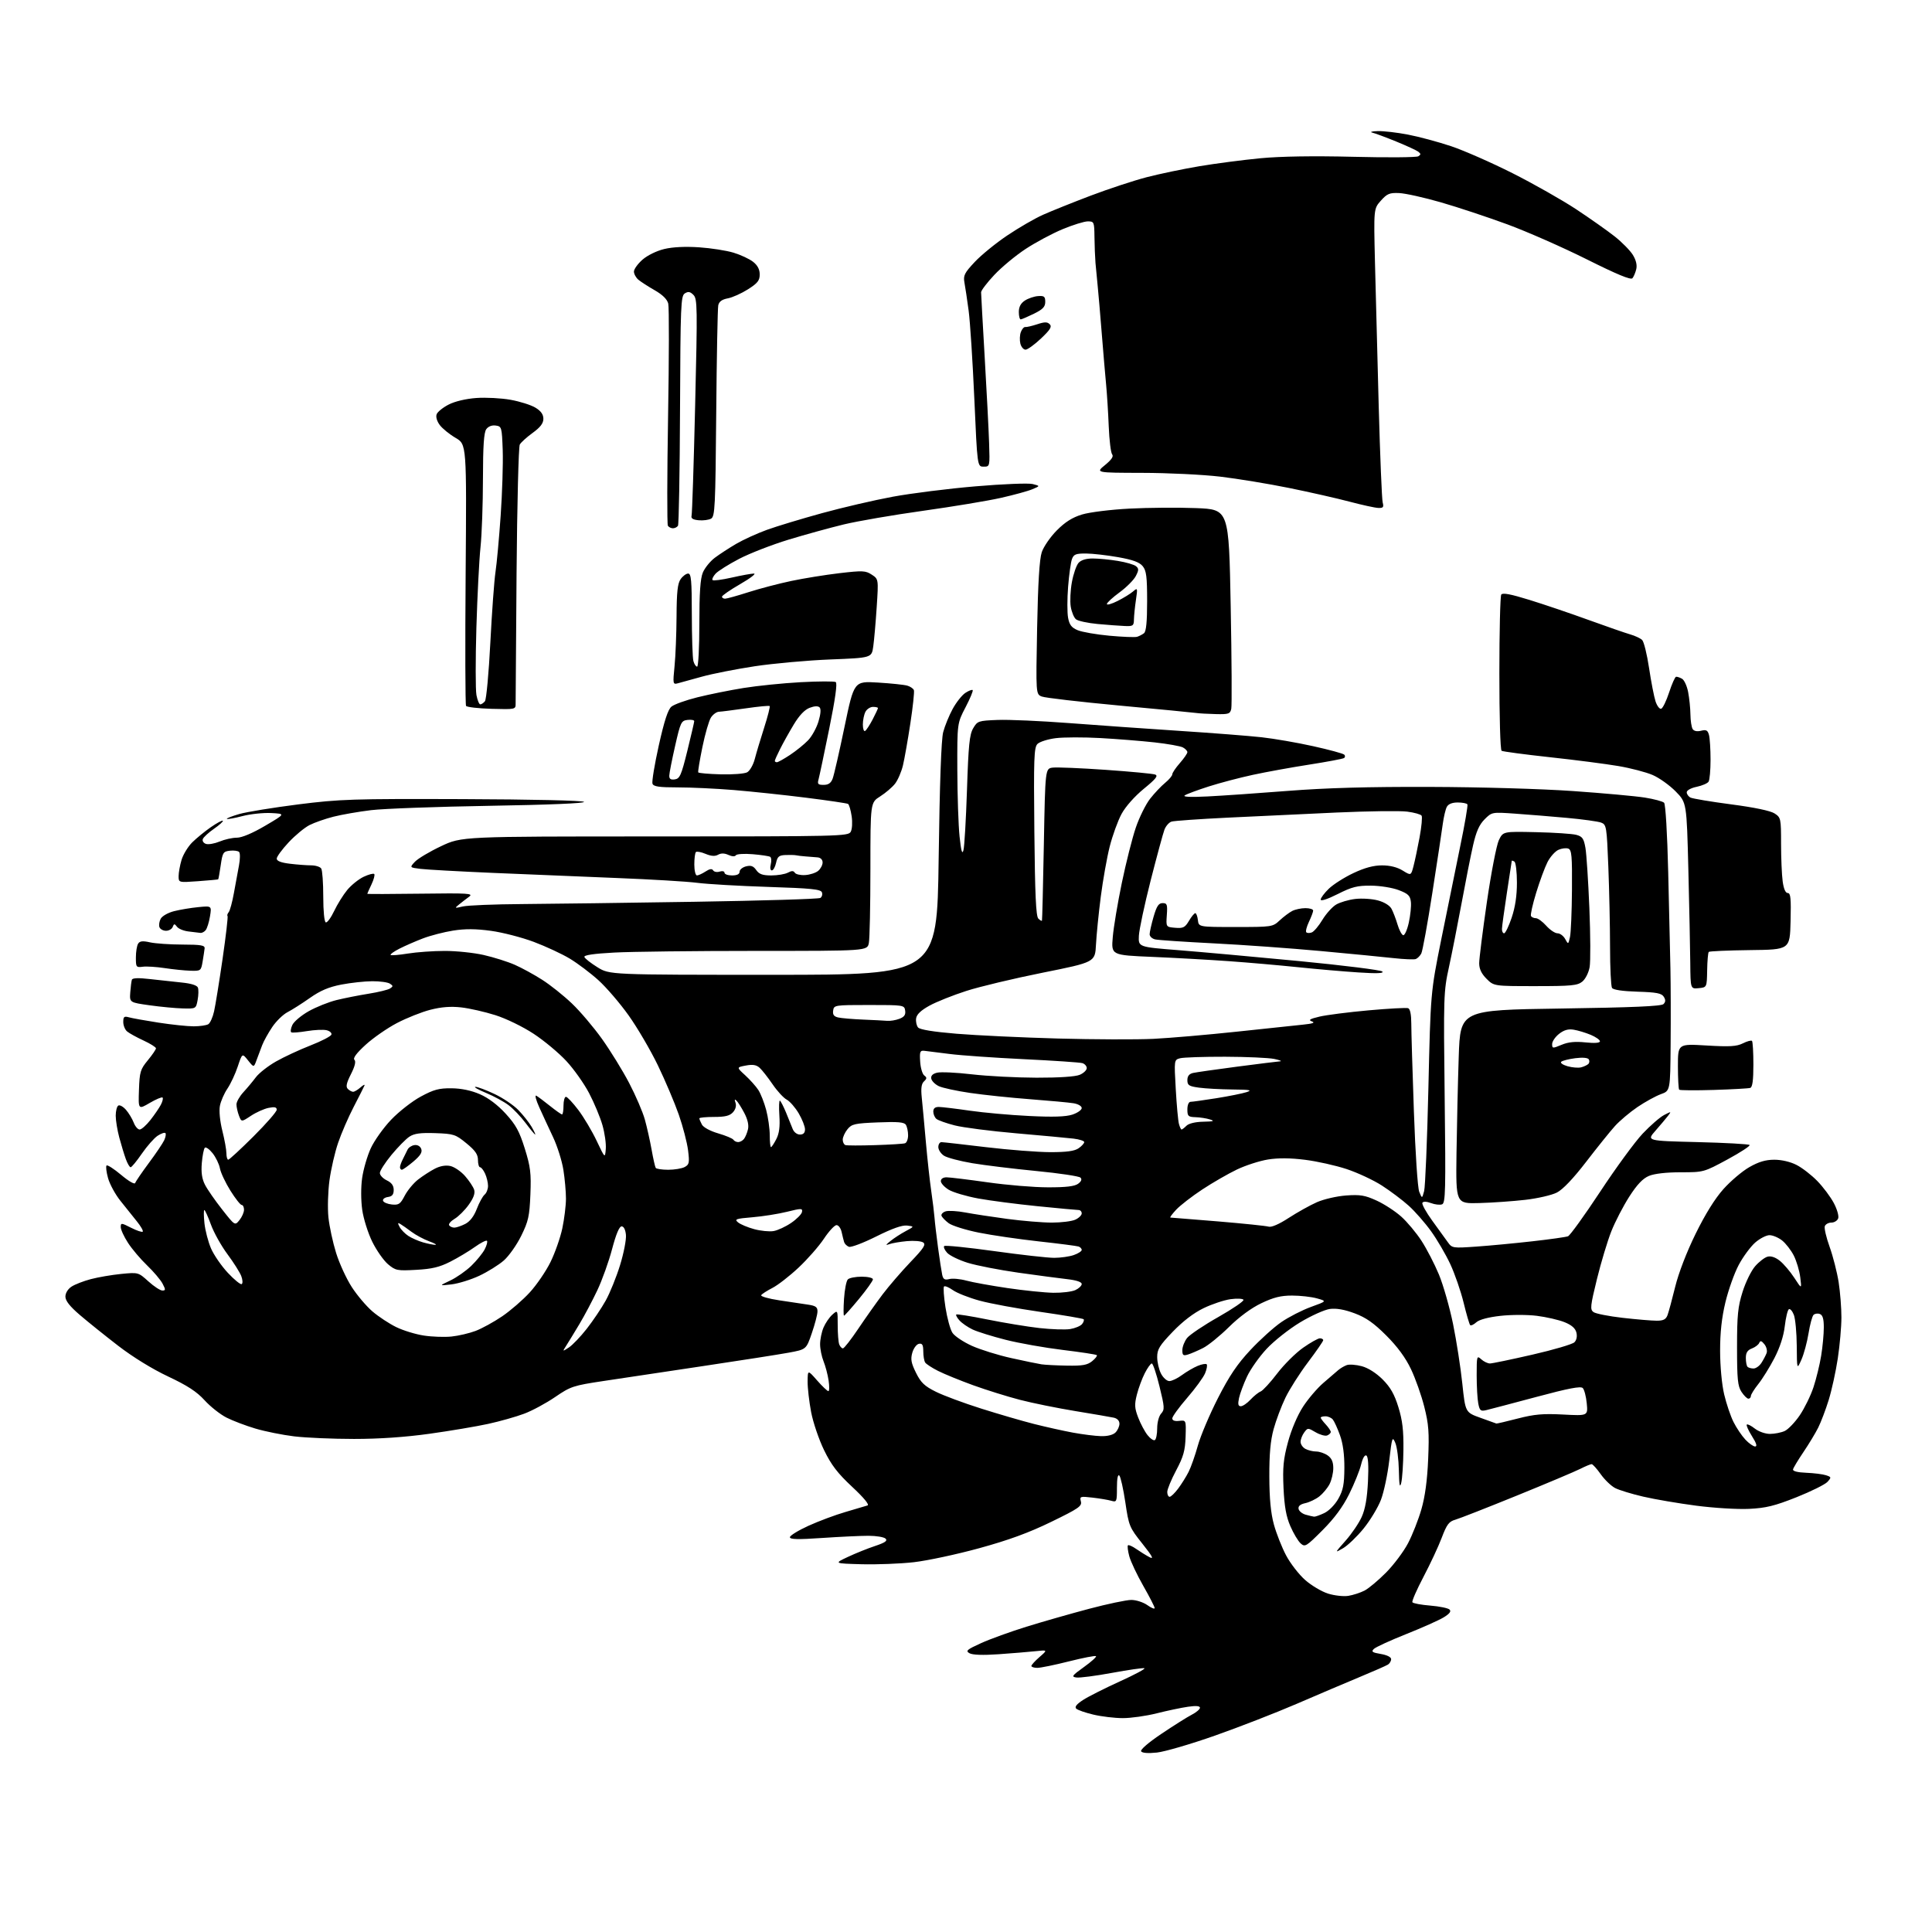 <?xml version="1.0" encoding="UTF-8" standalone="no"?>
<svg 
  version="1.1" 
  xmlns="http://www.w3.org/2000/svg" 
  xmlns:xlink="http://www.w3.org/1999/xlink" 
  xmlns:svg="http://www.w3.org/2000/svg"
  xmlns:rdf="http://www.w3.org/1999/02/22-rdf-syntax-ns#"
  xmlns:cc="http://creativecommons.org/ns#"
  xmlns:dc="http://purl.org/dc/elements/1.1/"
  viewBox="0 0 768 768"
  width="768"
  height="768"
>
<style>svg {background-color: white; }</style>"
<path stroke="none" fill="black" fill-rule="evenodd" d="M459.89,696.67C456.32,697.04 454.03,696.86 453.61,696.17C453.22,695.54 456.58,692.64 461.72,689.20C466.55,685.95 471.96,682.54 473.75,681.62C475.54,680.70 477.00,679.46 477.00,678.86C477.00,678.13 475.43,678.00 472.25,678.46C469.64,678.83 464.05,680.01 459.83,681.07C455.62,682.13 449.54,682.99 446.33,682.98C443.13,682.98 437.87,682.35 434.66,681.59C431.45,680.84 428.36,679.76 427.80,679.20C427.10,678.50 428.01,677.39 430.64,675.70C432.76,674.34 439.32,671.04 445.21,668.36C451.10,665.69 455.47,663.34 454.92,663.15C454.36,662.96 448.58,663.79 442.07,664.99C435.56,666.19 429.18,667.02 427.89,666.83C425.80,666.54 426.13,666.08 430.87,662.68C433.80,660.58 435.97,658.63 435.68,658.35C435.40,658.07 430.57,659.00 424.94,660.42C419.31,661.84 413.65,663.00 412.35,663.00C411.06,663.00 410.00,662.66 409.99,662.25C409.99,661.84 411.45,660.23 413.24,658.68C416.50,655.85 416.50,655.85 411.50,656.39C408.75,656.68 402.17,657.22 396.89,657.59C390.70,658.02 386.60,657.87 385.39,657.19C383.74,656.26 384.32,655.75 390.00,653.17C393.57,651.55 401.68,648.62 408.00,646.65C414.32,644.69 425.52,641.49 432.87,639.54C440.22,637.59 447.80,636.00 449.71,636.00C451.63,636.00 454.50,636.93 456.10,638.07C457.69,639.21 459.00,639.73 459.00,639.24C459.00,638.75 456.97,634.78 454.48,630.42C451.99,626.06 449.49,620.77 448.91,618.65C448.34,616.53 448.10,614.57 448.38,614.29C448.66,614.01 450.15,614.67 451.69,615.75C453.24,616.83 455.60,618.29 456.95,619.00C458.80,619.97 458.10,618.65 454.09,613.61C448.96,607.17 448.73,606.61 447.34,597.22C446.54,591.87 445.47,587.07 444.95,586.55C444.35,585.95 444.00,587.76 444.00,591.42C444.00,596.98 443.90,597.20 441.75,596.58C440.51,596.22 437.16,595.66 434.31,595.33C429.39,594.76 429.15,594.84 429.67,596.85C430.16,598.71 428.77,599.67 417.86,604.97C408.94,609.31 400.98,612.22 389.28,615.43C380.36,617.88 368.66,620.38 363.28,621.00C357.90,621.61 348.55,621.97 342.50,621.81C331.50,621.50 331.50,621.50 337.02,618.91C340.06,617.48 344.93,615.52 347.86,614.55C351.84,613.22 352.89,612.49 352.04,611.64C351.41,611.01 348.34,610.50 345.20,610.50C342.07,610.50 333.76,610.89 326.75,611.37C317.14,612.03 314.00,611.95 314.00,611.06C314.00,610.42 317.33,608.37 321.39,606.52C325.46,604.67 332.09,602.19 336.14,601.02C340.19,599.85 344.11,598.69 344.85,598.44C345.69,598.16 343.40,595.38 338.74,591.03C332.95,585.62 330.46,582.38 327.59,576.48C325.55,572.30 323.23,565.49 322.44,561.35C321.65,557.21 321.02,551.73 321.04,549.16C321.09,544.50 321.09,544.50 324.82,548.75C326.87,551.09 328.89,553.00 329.29,553.00C329.69,553.00 329.73,551.09 329.38,548.75C329.03,546.41 328.12,542.98 327.37,541.13C326.62,539.27 326.00,536.22 326.00,534.35C326.00,532.47 326.61,529.49 327.36,527.72C328.11,525.95 329.69,523.64 330.86,522.60C333.00,520.69 333.00,520.69 333.00,526.76C333.00,530.10 333.27,533.55 333.61,534.42C333.94,535.29 334.60,536.00 335.08,536.00C335.55,536.00 338.28,532.51 341.14,528.25C344.00,523.99 348.38,517.80 350.87,514.50C353.37,511.20 358.34,505.44 361.92,501.69C367.22,496.16 368.16,494.70 366.97,493.89C366.16,493.35 363.25,493.11 360.50,493.37C357.75,493.62 354.60,494.17 353.50,494.57C351.92,495.16 352.02,494.89 354.00,493.30C355.38,492.19 358.07,490.44 360.00,489.41C363.50,487.53 363.50,487.53 360.59,487.18C358.62,486.95 354.65,488.35 348.31,491.52C343.16,494.09 338.28,495.94 337.45,495.62C336.63,495.30 335.78,494.47 335.56,493.77C335.34,493.07 334.90,491.26 334.56,489.75C334.23,488.24 333.32,487.00 332.53,487.00C331.75,487.00 329.48,489.45 327.50,492.44C325.51,495.43 320.97,500.60 317.41,503.93C313.85,507.27 309.18,510.89 307.04,511.98C304.89,513.08 302.89,514.37 302.59,514.85C302.29,515.34 305.52,516.26 309.77,516.90C314.02,517.54 319.19,518.32 321.25,518.62C324.27,519.07 324.99,519.60 324.96,521.34C324.95,522.53 323.93,526.41 322.71,529.96C320.50,536.42 320.50,536.42 313.50,537.71C309.65,538.42 294.35,540.81 279.50,543.03C264.65,545.25 246.81,547.93 239.85,548.98C227.87,550.78 226.85,551.12 220.69,555.33C217.11,557.78 211.56,560.78 208.34,561.98C205.13,563.19 198.68,565.01 194.00,566.03C189.32,567.05 178.87,568.81 170.76,569.94C161.13,571.29 150.72,572.00 140.73,572.00C132.33,572.00 121.63,571.54 116.97,570.98C112.31,570.42 105.36,569.02 101.53,567.88C97.69,566.74 92.51,564.77 90.03,563.51C87.54,562.25 83.62,559.15 81.32,556.62C78.21,553.20 74.50,550.79 66.82,547.17C60.53,544.21 52.79,539.44 47.00,534.98C41.77,530.95 34.91,525.44 31.75,522.73C27.74,519.29 26.00,517.08 26.00,515.42C26.00,514.01 26.99,512.40 28.44,511.45C29.78,510.57 33.23,509.23 36.12,508.47C39.00,507.71 44.43,506.78 48.17,506.41C54.96,505.75 54.98,505.75 58.99,509.37C61.20,511.37 63.69,513.00 64.53,513.00C65.87,513.00 65.88,512.68 64.61,510.25C63.81,508.74 61.04,505.48 58.46,503.00C55.87,500.52 52.46,496.50 50.88,494.05C49.29,491.61 48.00,488.79 48.00,487.78C48.00,486.06 48.23,486.08 52.10,488.05C54.35,489.20 56.44,489.90 56.74,489.60C57.03,489.30 55.98,487.45 54.39,485.49C52.80,483.53 49.85,479.85 47.84,477.31C45.82,474.78 43.62,470.73 42.95,468.32C42.28,465.91 42.01,463.66 42.36,463.31C42.70,462.96 45.32,464.65 48.17,467.05C51.18,469.58 53.52,470.93 53.75,470.25C53.96,469.61 56.41,466.03 59.18,462.29C61.96,458.56 64.70,454.49 65.28,453.25C65.85,452.01 66.07,450.73 65.75,450.42C65.43,450.10 64.04,450.58 62.66,451.48C61.28,452.39 58.47,455.57 56.41,458.56C54.35,461.55 52.34,464.00 51.93,464.00C51.53,464.00 50.67,462.54 50.02,460.75C49.37,458.96 48.20,455.12 47.42,452.20C46.64,449.29 46.00,445.38 46.00,443.51C46.00,441.64 46.46,439.83 47.03,439.48C47.59,439.13 48.96,439.89 50.08,441.17C51.19,442.45 52.57,444.74 53.15,446.25C53.72,447.76 54.79,449.00 55.51,449.00C56.24,449.00 58.15,447.31 59.77,445.25C61.39,443.19 63.26,440.45 63.94,439.16C64.61,437.88 64.92,436.59 64.63,436.29C64.33,436.00 62.04,436.96 59.53,438.43C54.97,441.10 54.97,441.10 55.24,433.26C55.49,426.08 55.79,425.08 58.76,421.48C60.54,419.32 62.00,417.18 62.00,416.73C62.00,416.28 59.77,414.87 57.04,413.61C54.31,412.35 51.39,410.74 50.54,410.03C49.69,409.33 49.00,407.63 49.00,406.26C49.00,404.15 49.35,403.87 51.25,404.40C52.49,404.75 57.77,405.70 63.00,406.51C68.22,407.32 74.53,407.98 77.00,407.98C79.47,407.97 82.10,407.59 82.82,407.13C83.55,406.67 84.58,404.37 85.10,402.03C85.63,399.69 87.15,390.30 88.48,381.16C89.80,372.03 90.69,364.36 90.45,364.12C90.21,363.88 90.42,363.19 90.92,362.59C91.42,361.99 92.34,358.57 92.98,355.00C93.62,351.43 94.53,346.48 95.00,344.00C95.47,341.52 95.50,339.13 95.05,338.67C94.61,338.22 92.96,337.99 91.38,338.17C88.74,338.47 88.46,338.91 87.74,343.94C87.31,346.92 86.86,349.45 86.73,349.55C86.60,349.65 83.01,349.98 78.75,350.29C71.00,350.85 71.00,350.85 71.00,348.29C71.00,346.88 71.53,343.97 72.17,341.81C72.82,339.66 74.73,336.53 76.42,334.85C78.12,333.18 81.44,330.46 83.82,328.81C86.20,327.16 88.34,326.01 88.59,326.26C88.83,326.50 87.26,327.93 85.09,329.44C82.92,330.94 80.91,332.78 80.63,333.53C80.34,334.29 80.90,335.15 81.89,335.47C82.87,335.78 85.31,335.35 87.31,334.52C89.30,333.68 92.37,333.00 94.13,333.00C96.14,333.00 100.33,331.24 105.41,328.25C113.50,323.50 113.50,323.50 107.81,323.20C104.69,323.04 99.53,323.58 96.36,324.41C93.18,325.24 90.41,325.74 90.19,325.52C89.97,325.30 92.20,324.43 95.14,323.58C98.09,322.74 108.60,321.03 118.50,319.77C135.18,317.67 139.97,317.51 183.86,317.66C211.31,317.76 231.62,318.22 232.15,318.75C232.72,319.32 218.25,319.93 194.79,320.32C173.73,320.67 152.45,321.45 147.50,322.05C142.55,322.65 135.83,323.82 132.56,324.65C129.29,325.48 125.01,326.98 123.04,327.98C121.06,328.99 117.32,332.08 114.73,334.86C112.13,337.64 110.00,340.55 110.00,341.32C110.00,342.26 111.71,342.93 115.25,343.35C118.14,343.70 121.94,343.99 123.69,343.99C125.45,344.00 127.25,344.56 127.69,345.25C128.14,345.94 128.50,350.96 128.50,356.41C128.50,362.20 128.92,366.46 129.51,366.66C130.07,366.85 131.56,364.82 132.83,362.15C134.10,359.47 136.44,355.71 138.04,353.77C139.63,351.84 142.56,349.49 144.55,348.54C146.54,347.60 148.43,347.10 148.76,347.43C149.09,347.76 148.60,349.61 147.68,351.55C146.76,353.48 146.00,355.17 146.00,355.30C146.00,355.43 155.56,355.41 167.25,355.25C186.17,355.00 188.28,355.13 186.50,356.44C185.40,357.25 183.60,358.64 182.50,359.53C180.60,361.07 180.67,361.10 184.00,360.33C185.93,359.88 196.50,359.45 207.50,359.38C218.50,359.31 249.41,358.89 276.19,358.47C302.97,358.04 325.43,357.36 326.09,356.95C326.75,356.54 327.03,355.53 326.72,354.71C326.25,353.49 322.41,353.11 305.32,352.56C293.87,352.19 281.18,351.46 277.12,350.93C273.06,350.41 258.66,349.55 245.12,349.02C231.58,348.48 209.47,347.57 196.00,346.99C182.53,346.41 169.54,345.69 167.15,345.39C162.80,344.85 162.80,344.85 164.94,342.56C166.13,341.30 170.79,338.52 175.30,336.39C183.50,332.50 183.50,332.50 260.32,332.50C333.87,332.50 337.18,332.42 338.17,330.66C338.75,329.62 338.91,326.92 338.54,324.43C338.18,322.02 337.54,319.83 337.11,319.57C336.69,319.31 329.18,318.20 320.42,317.10C311.66,316.00 298.74,314.63 291.70,314.05C284.65,313.47 274.63,313.00 269.41,313.00C262.01,313.00 259.81,312.68 259.37,311.53C259.07,310.73 260.20,303.87 261.89,296.28C264.09,286.43 265.53,282.04 266.92,280.89C268.00,280.00 272.62,278.34 277.19,277.20C281.76,276.06 290.00,274.39 295.50,273.50C301.00,272.61 311.28,271.56 318.34,271.18C325.40,270.80 331.64,270.78 332.22,271.13C332.91,271.56 332.04,277.80 329.64,289.64C327.65,299.46 325.74,308.51 325.40,309.75C324.86,311.67 325.15,312.00 327.41,312.00C329.30,312.00 330.32,311.30 331.00,309.50C331.52,308.13 333.65,298.85 335.72,288.87C339.50,270.75 339.50,270.75 349.00,271.33C354.23,271.65 359.48,272.20 360.68,272.56C361.88,272.91 363.05,273.72 363.29,274.35C363.52,274.98 362.90,280.90 361.89,287.50C360.89,294.10 359.56,301.63 358.94,304.24C358.32,306.84 356.89,310.14 355.78,311.55C354.66,312.97 352.01,315.23 349.88,316.58C346.00,319.03 346.00,319.03 346.00,345.39C346.00,359.89 345.72,373.16 345.38,374.88C344.75,378.00 344.75,378.00 300.53,378.00C276.21,378.00 250.83,378.29 244.13,378.66C236.00,379.09 232.06,379.68 232.30,380.41C232.50,381.01 234.84,382.85 237.50,384.50C242.34,387.50 242.34,387.50 307.42,387.50C372.50,387.50 372.50,387.50 373.13,341.50C373.54,311.45 374.16,293.95 374.93,291.04C375.58,288.59 377.27,284.43 378.70,281.81C380.13,279.18 382.40,276.32 383.74,275.44C385.08,274.56 386.39,274.06 386.65,274.32C386.92,274.58 385.64,277.66 383.82,281.15C380.50,287.50 380.50,287.50 380.55,306.00C380.58,316.18 380.98,328.10 381.44,332.50C382.05,338.29 382.48,339.81 382.98,338.00C383.37,336.62 384.00,325.83 384.39,314.01C384.97,296.21 385.39,292.01 386.85,289.51C388.54,286.61 388.91,286.49 396.55,286.19C400.92,286.01 413.73,286.58 425.00,287.44C436.27,288.30 456.07,289.69 469.00,290.54C481.93,291.38 496.55,292.52 501.50,293.07C506.45,293.62 515.67,295.21 522.00,296.62C528.33,298.02 533.88,299.53 534.34,299.97C534.80,300.41 534.75,301.03 534.24,301.35C533.72,301.67 527.50,302.84 520.40,303.95C513.31,305.05 503.23,306.89 498.00,308.02C492.77,309.15 484.90,311.22 480.50,312.63C476.10,314.04 471.82,315.62 471.00,316.15C470.01,316.79 473.07,316.94 480.00,316.60C485.77,316.31 500.18,315.32 512.00,314.39C527.14,313.20 543.85,312.73 568.51,312.81C588.59,312.87 612.83,313.58 625.35,314.46C637.36,315.30 650.18,316.47 653.84,317.05C657.50,317.63 660.95,318.56 661.50,319.10C662.08,319.68 662.77,331.23 663.14,346.80C663.49,361.48 663.89,378.68 664.02,385.00C664.15,391.32 664.19,404.85 664.10,415.06C663.95,433.62 663.95,433.62 660.22,434.95C658.18,435.69 654.01,437.98 650.96,440.04C647.92,442.10 643.86,445.52 641.95,447.64C640.04,449.76 634.89,456.15 630.52,461.84C625.39,468.51 621.25,472.85 618.88,474.06C616.86,475.09 611.23,476.39 606.35,476.95C601.48,477.51 593.28,478.09 588.11,478.23C578.72,478.50 578.72,478.50 578.98,458.50C579.13,447.50 579.53,430.18 579.87,420.00C580.50,401.50 580.50,401.50 620.29,400.91C649.03,400.49 660.41,399.99 661.26,399.14C662.13,398.27 662.16,397.48 661.37,396.22C660.50,394.83 658.49,394.44 650.93,394.21C644.99,394.03 641.29,393.48 640.80,392.71C640.38,392.04 640.02,384.71 640.02,376.41C640.01,368.11 639.70,353.78 639.34,344.57C638.71,328.56 638.58,327.79 636.49,327.00C635.28,326.54 629.17,325.69 622.90,325.12C616.63,324.55 607.35,323.79 602.28,323.44C593.07,322.79 593.05,322.80 590.15,325.69C588.02,327.83 586.81,330.56 585.56,336.05C584.62,340.15 582.58,350.48 581.01,359.00C579.43,367.52 577.17,379.00 575.97,384.50C573.86,394.13 573.80,396.04 574.28,436.32C574.73,473.36 574.61,478.21 573.25,478.74C572.40,479.06 570.42,478.84 568.86,478.25C567.11,477.59 565.78,477.54 565.43,478.12C565.11,478.63 566.88,481.86 569.37,485.28C571.86,488.70 574.65,492.56 575.58,493.86C577.21,496.15 577.55,496.20 586.88,495.54C592.17,495.17 602.20,494.22 609.17,493.43C616.14,492.65 622.50,491.75 623.30,491.44C624.11,491.13 629.87,483.14 636.11,473.69C642.34,464.23 649.93,453.87 652.97,450.65C656.01,447.43 659.85,444.10 661.50,443.24C664.40,441.74 664.45,441.75 663.03,443.60C662.22,444.64 659.98,447.30 658.05,449.50C654.55,453.50 654.55,453.50 674.69,454.00C685.77,454.27 695.13,454.79 695.48,455.15C695.84,455.50 691.88,458.09 686.69,460.90C677.30,465.98 677.21,466.00 668.09,466.00C662.38,466.00 657.64,466.54 655.49,467.44C653.04,468.46 650.77,470.86 647.66,475.69C645.26,479.44 642.04,485.64 640.52,489.48C639.00,493.32 636.43,501.86 634.81,508.45C632.18,519.18 632.03,520.55 633.43,521.57C634.29,522.20 639.51,523.23 645.03,523.86C650.55,524.49 656.64,525.00 658.56,525.00C661.26,525.00 662.23,524.49 662.88,522.75C663.34,521.51 664.71,516.45 665.92,511.50C667.25,506.08 670.46,497.72 674.01,490.50C677.82,482.72 681.71,476.46 685.07,472.70C687.93,469.50 692.56,465.57 695.38,463.96C699.08,461.84 701.83,461.02 705.29,461.01C708.18,461.00 711.69,461.82 714.15,463.08C716.39,464.22 720.11,467.10 722.41,469.47C724.72,471.84 727.67,475.78 728.97,478.23C730.29,480.72 731.05,483.42 730.70,484.35C730.35,485.26 729.13,486.00 728.00,486.00C726.87,486.00 725.69,486.64 725.39,487.42C725.09,488.20 725.96,491.91 727.31,495.67C728.66,499.43 730.27,505.74 730.89,509.69C731.50,513.65 732.00,519.95 731.99,523.69C731.99,527.44 731.34,534.77 730.55,540.00C729.76,545.23 728.13,552.65 726.94,556.50C725.75,560.35 723.87,565.30 722.77,567.50C721.67,569.70 719.02,574.08 716.89,577.23C714.76,580.38 712.90,583.47 712.76,584.09C712.59,584.81 714.50,585.31 718.00,585.45C721.02,585.57 724.55,586.01 725.82,586.42C728.03,587.14 728.06,587.27 726.44,589.07C725.50,590.10 719.96,592.85 714.12,595.18C705.40,598.64 702.02,599.47 695.26,599.80C690.72,600.02 681.27,599.45 674.26,598.53C667.24,597.61 657.78,596.00 653.23,594.94C648.67,593.89 643.64,592.35 642.05,591.53C640.45,590.70 637.88,588.23 636.32,586.03C634.77,583.84 633.14,582.03 632.71,582.02C632.28,582.01 630.25,582.85 628.21,583.88C626.17,584.92 614.83,589.70 603.00,594.51C591.17,599.32 580.15,603.64 578.50,604.11C575.99,604.82 575.12,605.97 573.13,611.23C571.83,614.68 568.56,621.69 565.86,626.81C563.17,631.93 561.18,636.48 561.45,636.92C561.72,637.36 564.92,637.96 568.57,638.25C572.21,638.55 575.65,639.25 576.23,639.83C576.95,640.55 576.23,641.50 573.88,642.93C572.02,644.06 565.33,647.05 559.00,649.57C552.67,652.09 546.89,654.74 546.14,655.47C545.01,656.57 545.47,656.90 548.89,657.48C551.34,657.89 553.00,658.72 553.00,659.53C553.00,660.27 552.44,661.24 551.75,661.69C551.06,662.13 546.00,664.36 540.50,666.64C535.00,668.93 523.75,673.71 515.50,677.28C507.25,680.84 492.62,686.53 483.00,689.92C473.38,693.31 462.97,696.34 459.89,696.67zM535.97,634.38C537.87,634.08 540.78,633.13 542.43,632.28C544.09,631.42 547.93,628.20 550.99,625.11C554.04,622.03 557.96,616.80 559.70,613.49C561.44,610.19 563.83,604.11 565.02,599.99C566.49,594.91 567.36,588.46 567.72,579.96C568.17,569.37 567.93,566.15 566.17,559.20C565.03,554.68 562.65,547.94 560.88,544.24C558.73,539.72 555.51,535.33 551.09,530.91C546.11,525.93 543.04,523.77 538.50,522.07C534.47,520.56 531.24,519.99 528.66,520.33C526.55,520.61 521.21,523.01 516.80,525.67C512.39,528.33 506.40,533.07 503.48,536.21C500.57,539.34 497.07,544.29 495.71,547.21C494.34,550.12 492.92,553.96 492.53,555.75C492.01,558.20 492.19,559.00 493.25,559.00C494.02,559.00 495.74,557.83 497.08,556.39C498.41,554.96 500.23,553.49 501.12,553.14C502.00,552.79 504.96,549.58 507.69,546.00C510.42,542.42 515.06,537.81 518.00,535.75C520.94,533.69 523.94,532.00 524.67,532.00C525.40,532.00 526.00,532.34 526.00,532.75C526.00,533.16 523.28,537.10 519.96,541.50C516.64,545.90 512.60,552.25 510.98,555.61C509.36,558.97 507.24,564.60 506.28,568.11C505.03,572.67 504.54,578.08 504.58,587.00C504.61,595.74 505.15,601.46 506.39,606.00C507.37,609.58 509.56,615.12 511.26,618.32C512.96,621.52 516.37,625.92 518.84,628.09C521.30,630.26 525.38,632.68 527.91,633.48C530.43,634.27 534.06,634.68 535.97,634.38zM533.88,615.45C530.50,617.40 530.50,617.40 534.89,612.45C537.30,609.73 540.19,605.48 541.30,603.00C542.71,599.87 543.46,595.57 543.79,588.89C544.09,582.60 543.88,579.04 543.17,578.61C542.51,578.20 541.69,579.59 541.05,582.22C540.48,584.57 538.34,589.85 536.31,593.94C533.77,599.05 530.45,603.54 525.73,608.27C519.22,614.80 518.75,615.08 517.01,613.51C516.01,612.60 514.17,609.53 512.94,606.68C511.27,602.85 510.57,598.90 510.22,591.50C509.85,583.28 510.16,580.03 512.00,573.23C513.32,568.33 515.75,562.61 517.95,559.23C519.99,556.08 523.65,551.79 526.08,549.71C528.51,547.62 531.17,545.33 532.00,544.62C532.83,543.91 534.34,543.02 535.36,542.65C536.38,542.28 539.07,542.48 541.34,543.09C543.87,543.77 547.08,545.81 549.62,548.35C552.72,551.46 554.30,554.23 555.88,559.36C557.50,564.60 557.97,568.59 557.88,576.36C557.82,581.93 557.42,587.85 557.00,589.50C556.44,591.70 556.19,590.38 556.07,584.50C555.98,580.10 555.35,575.18 554.66,573.57C553.49,570.83 553.33,571.28 552.24,580.65C551.59,586.16 550.11,593.16 548.94,596.21C547.77,599.26 544.66,604.40 542.04,607.63C539.41,610.86 535.73,614.38 533.88,615.45zM522.35,602.90C522.82,602.96 524.65,602.31 526.44,601.46C528.29,600.58 530.67,598.15 532.02,595.76C533.92,592.38 534.37,590.07 534.41,583.54C534.44,578.23 533.85,573.81 532.66,570.52C531.68,567.79 530.39,564.98 529.81,564.27C529.23,563.57 527.91,563.00 526.88,563.00C525.84,563.00 525.00,563.24 525.00,563.54C525.00,563.84 525.90,565.05 527.00,566.23C528.10,567.41 529.00,568.76 529.00,569.22C529.00,569.68 528.35,570.31 527.55,570.62C526.76,570.92 524.70,570.35 522.98,569.34C519.93,567.54 519.82,567.55 518.43,569.44C517.64,570.51 517.00,572.18 517.00,573.16C517.00,574.13 517.87,575.40 518.93,575.96C520.00,576.53 521.92,577.00 523.21,577.00C524.50,577.00 526.56,577.70 527.78,578.56C529.35,579.66 530.00,581.13 530.00,583.61C530.00,585.53 529.33,588.39 528.52,589.96C527.71,591.54 525.88,593.73 524.47,594.84C523.06,595.95 520.55,597.16 518.90,597.52C516.86,597.97 515.99,598.70 516.20,599.80C516.37,600.69 517.63,601.72 519.01,602.11C520.38,602.49 521.88,602.85 522.35,602.90zM464.95,595.00C465.47,595.00 466.99,593.54 468.33,591.75C469.67,589.96 471.54,586.97 472.49,585.09C473.44,583.22 475.09,578.52 476.16,574.66C477.23,570.80 480.81,562.34 484.11,555.86C488.64,546.97 491.82,542.25 497.02,536.69C500.81,532.62 506.35,527.62 509.33,525.57C512.31,523.52 517.62,520.80 521.12,519.53C527.48,517.23 527.48,517.23 523.49,516.12C521.30,515.51 516.86,515.01 513.64,515.01C509.17,515.00 506.28,515.72 501.42,518.04C497.43,519.94 492.62,523.47 488.51,527.53C484.91,531.08 480.28,534.83 478.23,535.86C476.18,536.90 473.49,538.06 472.25,538.44C470.34,539.03 470.00,538.76 470.00,536.70C470.00,535.36 470.85,533.20 471.88,531.88C472.92,530.57 478.51,526.81 484.31,523.53C490.10,520.24 494.60,517.16 494.30,516.68C494.01,516.20 491.68,516.10 489.13,516.45C486.58,516.81 481.77,518.41 478.44,520.02C474.52,521.91 470.19,525.22 466.19,529.38C460.92,534.87 460.00,536.37 460.00,539.46C460.00,541.46 460.69,544.43 461.53,546.05C462.36,547.67 463.85,549.00 464.83,549.00C465.81,549.00 468.08,547.92 469.87,546.59C471.67,545.27 474.47,543.63 476.10,542.96C477.73,542.28 479.34,542.00 479.67,542.33C480.00,542.66 479.72,544.27 479.04,545.90C478.37,547.52 475.16,551.93 471.91,555.68C468.66,559.43 466.01,563.09 466.00,563.82C466.00,564.68 466.97,565.03 468.75,564.82C471.50,564.50 471.50,564.50 471.29,571.17C471.11,576.63 470.44,579.04 467.54,584.50C465.59,588.17 464.00,592.03 464.00,593.08C464.00,594.14 464.43,595.00 464.95,595.00zM697.70,575.00C698.60,575.00 698.19,573.67 696.44,570.91C695.02,568.65 694.09,566.58 694.38,566.29C694.66,566.01 696.10,566.72 697.58,567.89C699.09,569.07 701.72,570.00 703.59,570.00C705.41,570.00 708.04,569.48 709.44,568.85C710.83,568.21 713.52,565.40 715.43,562.60C717.33,559.79 719.79,554.77 720.89,551.43C721.99,548.10 723.37,542.47 723.94,538.93C724.52,535.40 724.99,530.35 724.99,527.72C725.00,524.29 724.56,522.77 723.43,522.34C722.57,522.01 721.43,522.17 720.90,522.70C720.38,523.22 719.48,526.53 718.92,530.04C718.35,533.56 717.08,538.25 716.10,540.47C714.31,544.50 714.31,544.50 714.24,535.00C714.20,529.77 713.68,524.24 713.09,522.69C712.49,521.14 711.60,520.13 711.10,520.44C710.60,520.75 709.88,523.76 709.48,527.15C709.02,531.12 707.55,535.63 705.34,539.90C703.45,543.53 700.58,548.16 698.95,550.19C697.33,552.22 696.00,554.36 696.00,554.94C696.00,555.52 695.56,556.00 695.02,556.00C694.49,556.00 693.25,554.78 692.27,553.29C690.77,551.00 690.50,548.26 690.50,535.54C690.50,522.80 690.84,519.43 692.71,513.50C693.92,509.65 696.17,505.07 697.71,503.33C699.24,501.58 701.44,499.88 702.59,499.56C703.94,499.18 705.69,499.75 707.48,501.16C709.01,502.37 711.61,505.42 713.25,507.93C716.23,512.50 716.23,512.50 715.63,507.75C715.30,505.13 714.14,501.24 713.05,499.09C711.95,496.95 709.86,494.25 708.39,493.09C706.93,491.94 704.68,491.00 703.40,491.00C702.12,491.00 699.55,492.33 697.69,493.96C695.84,495.60 692.90,499.58 691.17,502.83C689.44,506.07 687.07,512.73 685.89,517.62C684.41,523.79 683.76,529.70 683.77,537.00C683.78,543.11 684.45,550.33 685.38,554.27C686.26,558.00 687.93,562.95 689.10,565.27C690.27,567.60 692.38,570.74 693.80,572.25C695.21,573.76 696.97,575.00 697.70,575.00zM459.08,572.45C459.59,572.14 460.00,570.03 460.00,567.77C460.00,565.43 460.68,562.91 461.57,561.92C463.01,560.34 462.95,559.38 460.91,551.09C459.69,546.09 458.31,542.00 457.86,542.00C457.41,542.00 456.15,543.74 455.07,545.87C453.98,547.99 452.57,551.83 451.92,554.39C450.93,558.32 451.01,559.75 452.44,563.47C453.36,565.90 455.03,569.04 456.14,570.45C457.25,571.86 458.57,572.76 459.08,572.45zM437.68,570.89C440.27,570.96 442.46,570.40 443.43,569.43C444.29,568.56 445.00,567.00 445.00,565.95C445.00,564.78 444.13,563.85 442.75,563.55C441.51,563.28 434.65,562.10 427.50,560.93C420.35,559.76 410.43,557.75 405.46,556.46C400.48,555.17 392.12,552.56 386.86,550.66C381.61,548.75 375.33,546.19 372.90,544.96C370.48,543.74 368.17,542.23 367.77,541.62C367.36,541.00 367.02,539.00 367.02,537.18C367.00,534.58 366.62,533.93 365.29,534.18C364.34,534.37 363.16,535.95 362.66,537.71C361.92,540.29 362.20,541.82 364.12,545.70C366.06,549.62 367.51,551.00 372.00,553.23C375.02,554.74 383.12,557.75 390.00,559.92C396.88,562.10 406.32,564.85 411.00,566.04C415.68,567.22 422.65,568.78 426.50,569.49C430.35,570.20 435.38,570.83 437.68,570.89zM594.83,565.88C595.02,565.94 598.84,565.05 603.33,563.89C609.96,562.18 613.36,561.88 621.37,562.30C631.24,562.82 631.24,562.82 630.76,557.85C630.50,555.12 629.78,552.38 629.17,551.77C628.35,550.95 623.48,551.88 610.78,555.29C601.27,557.83 592.33,560.19 590.89,560.53C588.57,561.08 588.21,560.79 587.64,557.95C587.29,556.19 587.00,551.14 587.00,546.72C587.00,539.00 587.07,538.75 588.83,540.35C589.83,541.26 591.39,542.00 592.28,542.00C593.17,542.00 600.77,540.42 609.17,538.49C617.57,536.57 625.08,534.35 625.85,533.58C626.72,532.71 627.02,531.23 626.64,529.70C626.21,527.99 624.73,526.71 621.88,525.57C619.60,524.66 614.68,523.53 610.94,523.06C607.16,522.58 600.72,522.59 596.44,523.07C591.61,523.61 588.03,524.57 586.86,525.63C585.83,526.56 584.73,527.06 584.41,526.75C584.10,526.43 582.92,522.42 581.81,517.84C580.69,513.25 578.30,506.35 576.51,502.50C574.71,498.65 571.28,492.77 568.87,489.43C566.47,486.10 562.48,481.54 560.00,479.31C557.52,477.07 552.73,473.47 549.35,471.29C545.97,469.11 539.64,466.16 535.29,464.72C530.94,463.28 523.48,461.62 518.71,461.03C512.91,460.30 508.06,460.27 504.04,460.92C500.73,461.45 495.18,463.24 491.70,464.90C488.22,466.57 482.03,470.13 477.94,472.83C473.85,475.52 469.18,479.14 467.56,480.86C465.95,482.59 464.91,484.00 465.25,484.00C465.60,484.00 474.12,484.69 484.19,485.53C494.26,486.37 503.31,487.31 504.30,487.61C505.42,487.96 508.47,486.63 512.30,484.13C515.71,481.92 520.74,479.11 523.48,477.90C526.25,476.68 531.42,475.49 535.12,475.22C540.73,474.82 542.62,475.14 547.25,477.26C550.27,478.64 554.67,481.51 557.04,483.64C559.40,485.76 563.03,490.10 565.09,493.28C567.15,496.46 570.26,502.47 571.99,506.63C573.72,510.80 576.25,519.67 577.62,526.35C578.98,533.03 580.63,543.66 581.29,549.97C582.50,561.45 582.50,561.45 588.50,563.60C591.80,564.78 594.65,565.81 594.83,565.88zM697.05,544.00C698.00,544.00 699.42,542.99 700.21,541.75C701.00,540.51 701.92,538.76 702.26,537.85C702.59,536.94 702.19,535.36 701.37,534.35C700.24,532.95 699.74,532.82 699.33,533.81C699.03,534.54 697.71,535.54 696.40,536.04C694.64,536.71 694.00,537.71 694.00,539.81C694.00,541.38 694.30,542.97 694.67,543.33C695.03,543.70 696.11,544.00 697.05,544.00zM424.14,542.86C430.31,542.97 432.23,542.63 434.14,541.09C435.44,540.03 436.27,538.95 436.00,538.69C435.73,538.42 429.63,537.49 422.46,536.62C415.29,535.75 405.07,533.94 399.76,532.59C394.44,531.24 388.54,529.40 386.64,528.50C384.74,527.60 382.39,525.99 381.43,524.92C380.47,523.86 379.88,522.79 380.12,522.54C380.37,522.30 385.95,523.19 392.53,524.52C399.11,525.85 408.41,527.38 413.18,527.92C417.96,528.45 423.47,528.64 425.42,528.32C427.37,528.00 429.49,527.12 430.13,526.35C430.76,525.58 431.04,524.71 430.75,524.41C430.45,524.12 422.74,522.81 413.61,521.50C404.48,520.19 393.57,518.18 389.36,517.02C385.15,515.87 380.39,513.99 378.79,512.85C377.19,511.71 375.61,511.06 375.26,511.40C374.92,511.74 375.18,515.48 375.84,519.71C376.50,523.95 377.74,528.49 378.61,529.81C379.47,531.13 382.95,533.46 386.34,534.99C389.73,536.51 396.77,538.71 402.00,539.86C407.23,541.02 412.62,542.13 414.00,542.34C415.38,542.55 419.94,542.79 424.14,542.86zM226.15,535.63C227.59,534.69 230.78,531.35 233.24,528.21C235.70,525.07 239.10,520.02 240.78,517.00C242.46,513.98 245.03,507.63 246.49,502.89C247.95,498.16 249.00,492.76 248.82,490.89C248.62,488.80 247.96,487.50 247.10,487.50C246.18,487.50 244.89,490.58 243.32,496.50C242.02,501.45 239.37,508.84 237.44,512.92C235.51,517.01 232.29,523.08 230.28,526.42C228.28,529.77 225.94,533.59 225.09,534.92C223.54,537.34 223.54,537.34 226.15,535.63zM179.50,531.29C182.25,531.01 186.55,530.00 189.05,529.06C191.56,528.11 196.32,525.50 199.63,523.25C202.94,521.00 207.88,516.72 210.61,513.73C213.34,510.75 217.04,505.33 218.83,501.69C220.62,498.05 222.74,492.02 223.53,488.29C224.32,484.55 224.97,479.25 224.98,476.50C224.98,473.75 224.52,468.57 223.95,465.00C223.38,461.43 221.53,455.57 219.84,452.00C218.15,448.43 215.69,443.11 214.37,440.18C213.00,437.15 212.51,435.17 213.23,435.58C213.93,435.98 216.38,437.82 218.67,439.66C220.96,441.49 223.10,443.00 223.42,443.00C223.74,443.00 224.00,441.43 224.00,439.50C224.00,437.57 224.44,436.00 224.97,436.00C225.50,436.00 227.72,438.37 229.91,441.26C232.10,444.16 235.37,449.67 237.19,453.51C240.50,460.50 240.50,460.50 240.81,456.72C240.98,454.64 240.38,450.37 239.47,447.22C238.56,444.07 236.19,438.38 234.19,434.57C232.20,430.76 228.13,425.01 225.14,421.79C222.16,418.57 216.30,413.68 212.11,410.93C207.79,408.10 201.22,404.90 196.91,403.54C192.74,402.22 186.64,400.83 183.36,400.46C179.18,399.99 175.49,400.27 171.07,401.40C167.59,402.29 161.60,404.68 157.75,406.70C153.89,408.73 148.30,412.61 145.32,415.34C141.72,418.63 140.23,420.63 140.89,421.29C141.55,421.95 141.09,423.87 139.50,427.00C137.71,430.54 137.40,432.00 138.26,432.86C138.89,433.49 139.84,434.00 140.37,434.00C140.91,434.00 142.23,433.21 143.32,432.25C144.40,431.29 145.11,430.95 144.89,431.50C144.67,432.05 142.74,435.88 140.60,440.00C138.46,444.12 135.67,450.56 134.40,454.31C133.12,458.05 131.58,464.75 130.97,469.19C130.37,473.63 130.18,480.24 130.55,483.88C130.93,487.52 132.31,493.91 133.61,498.08C134.91,502.25 137.71,508.34 139.83,511.61C141.94,514.89 145.65,519.26 148.06,521.32C150.47,523.38 154.71,526.18 157.50,527.54C160.28,528.90 165.24,530.42 168.53,530.91C171.81,531.41 176.75,531.58 179.50,531.29zM335.51,523.00C335.27,523.00 335.27,520.00 335.51,516.33C335.75,512.66 336.43,509.17 337.03,508.58C337.62,507.98 340.10,507.50 342.55,507.50C345.00,507.50 347.00,507.97 347.00,508.56C347.00,509.14 344.52,512.62 341.48,516.31C338.44,519.99 335.76,523.00 335.51,523.00zM418.70,513.90C422.11,513.95 426.05,513.48 427.45,512.84C428.85,512.20 430.00,511.11 430.00,510.41C430.00,509.61 427.88,508.90 424.25,508.49C421.09,508.13 412.34,506.97 404.81,505.91C397.28,504.84 388.24,503.08 384.73,502.00C381.21,500.91 377.51,499.11 376.50,498.00C375.50,496.90 374.98,495.69 375.34,495.32C375.71,494.96 384.67,495.87 395.25,497.34C405.84,498.82 416.57,500.02 419.10,500.01C421.63,500.00 425.12,499.51 426.85,498.90C428.58,498.30 430.00,497.38 430.00,496.87C430.00,496.36 429.44,495.74 428.75,495.51C428.06,495.27 420.98,494.36 413.00,493.48C405.02,492.60 394.24,491.03 389.04,489.98C383.83,488.93 378.46,487.24 377.10,486.23C375.74,485.21 374.46,483.88 374.26,483.27C374.06,482.67 374.80,481.88 375.91,481.53C377.02,481.18 380.54,481.38 383.72,481.98C386.90,482.58 394.42,483.73 400.44,484.54C406.45,485.34 414.42,486.00 418.14,486.00C421.86,486.00 426.05,485.48 427.45,484.84C428.85,484.20 430.00,483.08 430.00,482.34C430.00,481.60 429.44,481.00 428.75,481.00C428.06,481.00 420.75,480.32 412.50,479.49C404.25,478.67 393.62,477.28 388.88,476.42C384.15,475.55 378.86,473.98 377.13,472.94C375.41,471.89 374.00,470.35 374.00,469.51C374.00,468.60 374.91,468.00 376.28,468.00C377.53,468.00 384.84,468.89 392.53,469.98C400.21,471.08 411.03,471.98 416.56,471.98C423.74,472.00 427.17,471.59 428.56,470.57C429.86,469.61 430.17,468.80 429.50,468.12C428.95,467.56 421.07,466.38 412.00,465.50C402.93,464.62 391.45,463.22 386.50,462.39C381.55,461.55 376.49,460.22 375.25,459.41C374.01,458.61 373.00,457.06 373.00,455.98C373.00,454.89 373.56,454.01 374.25,454.02C374.94,454.03 382.93,454.93 392.00,456.02C401.07,457.10 412.56,457.99 417.53,458.00C424.09,458.00 427.16,457.57 428.78,456.44C430.00,455.59 431.00,454.49 431.00,454.00C431.00,453.52 429.09,452.90 426.75,452.62C424.41,452.34 414.18,451.40 404.00,450.51C393.82,449.63 382.80,448.21 379.50,447.36C376.20,446.52 372.94,445.36 372.25,444.79C371.56,444.22 371.00,442.91 371.00,441.88C371.00,440.59 371.70,440.01 373.25,440.03C374.49,440.05 380.00,440.71 385.50,441.51C391.00,442.31 401.60,443.26 409.05,443.62C418.65,444.10 423.67,443.93 426.30,443.07C428.33,442.39 430.00,441.23 430.00,440.47C430.00,439.69 428.59,438.86 426.75,438.56C424.96,438.26 417.20,437.55 409.50,436.96C401.80,436.38 391.07,435.25 385.66,434.46C380.25,433.67 374.64,432.46 373.18,431.76C371.72,431.06 370.38,429.72 370.20,428.78C369.97,427.63 370.73,426.85 372.50,426.41C373.95,426.05 380.17,426.34 386.32,427.06C392.47,427.78 404.02,428.38 412.00,428.40C421.08,428.42 427.53,427.99 429.25,427.24C430.76,426.59 432.00,425.39 432.00,424.59C432.00,423.79 431.21,422.90 430.25,422.61C429.29,422.32 418.82,421.61 407.00,421.04C395.18,420.47 381.90,419.54 377.50,418.97C373.10,418.40 368.60,417.83 367.50,417.72C365.73,417.52 365.53,418.02 365.78,422.00C365.93,424.48 366.66,426.96 367.40,427.51C368.51,428.35 368.49,428.75 367.31,429.86C366.27,430.82 366.03,432.62 366.42,436.35C366.71,439.18 367.45,447.12 368.05,454.00C368.66,460.88 369.62,469.65 370.19,473.50C370.75,477.35 371.33,482.07 371.48,484.00C371.62,485.93 372.26,491.32 372.89,496.00C373.52,500.68 374.27,505.52 374.54,506.76C374.94,508.56 375.53,508.91 377.39,508.44C378.68,508.12 381.70,508.39 384.12,509.06C386.53,509.72 393.90,511.06 400.50,512.03C407.10,513.00 415.29,513.84 418.70,513.90zM96.08,510.45C96.55,510.16 96.47,508.73 95.91,507.26C95.35,505.80 92.88,501.88 90.42,498.57C87.96,495.26 84.99,489.95 83.84,486.77C82.68,483.60 81.50,481.00 81.23,481.00C80.95,481.00 80.97,483.36 81.27,486.25C81.58,489.14 82.75,493.64 83.88,496.26C85.01,498.88 88.03,503.26 90.59,505.99C93.15,508.73 95.62,510.73 96.08,510.45zM179.48,510.56C174.50,511.14 174.50,511.14 179.00,509.02C181.47,507.85 185.22,505.23 187.33,503.20C189.44,501.16 191.84,498.22 192.66,496.66C193.48,495.09 193.89,493.56 193.57,493.24C193.26,492.92 191.08,494.03 188.75,495.70C186.41,497.37 182.03,500.00 179.00,501.54C174.73,503.71 171.70,504.44 165.46,504.78C157.89,505.20 157.24,505.07 154.24,502.55C152.50,501.08 149.68,497.06 147.98,493.61C146.29,490.17 144.49,484.46 143.99,480.93C143.46,477.15 143.44,471.93 143.96,468.26C144.45,464.83 145.99,459.52 147.38,456.48C148.78,453.43 152.43,448.30 155.50,445.09C158.57,441.87 163.87,437.73 167.29,435.89C172.44,433.11 174.52,432.56 179.50,432.61C183.43,432.66 187.32,433.47 190.77,434.97C194.14,436.44 197.83,439.22 201.01,442.70C205.06,447.13 206.46,449.70 208.61,456.56C210.88,463.85 211.18,466.32 210.84,474.82C210.49,483.45 210.04,485.47 207.20,491.24C205.42,494.87 202.30,499.28 200.28,501.06C198.25,502.84 193.86,505.57 190.52,507.14C187.19,508.70 182.21,510.24 179.48,510.56zM173.00,494.84C173.82,494.85 172.74,494.21 170.59,493.43C168.44,492.64 165.29,490.95 163.59,489.68C161.89,488.40 159.89,487.00 159.15,486.56C158.08,485.92 158.02,486.16 158.86,487.74C159.44,488.83 161.00,490.43 162.33,491.30C163.65,492.16 166.26,493.31 168.12,493.85C169.98,494.38 172.18,494.83 173.00,494.84zM307.50,489.37C309.15,489.09 312.30,487.63 314.49,486.13C316.69,484.64 318.63,482.68 318.80,481.78C319.09,480.28 318.62,480.27 312.81,481.71C309.34,482.57 303.16,483.54 299.09,483.88C292.50,484.43 291.87,484.66 293.39,485.92C294.34,486.70 297.22,487.91 299.81,488.61C302.39,489.31 305.85,489.65 307.50,489.37zM180.61,488.00C181.43,488.00 183.39,487.33 184.96,486.52C186.82,485.56 188.42,483.48 189.54,480.54C190.49,478.06 191.88,475.52 192.63,474.89C193.38,474.27 194.00,472.71 194.00,471.42C194.00,470.14 193.48,467.95 192.84,466.55C192.20,465.15 191.30,464.00 190.84,464.00C190.38,464.00 190.00,462.70 190.00,461.12C190.00,458.91 188.93,457.36 185.41,454.48C181.08,450.93 180.37,450.70 173.05,450.44C167.15,450.24 164.68,450.57 162.75,451.84C161.36,452.75 158.15,456.02 155.61,459.10C153.07,462.18 151.00,465.42 151.00,466.30C151.00,467.17 152.24,468.48 153.75,469.21C155.66,470.12 156.50,471.29 156.50,473.01C156.50,474.85 155.90,475.59 154.19,475.83C152.92,476.01 152.06,476.68 152.27,477.33C152.48,477.97 154.06,478.64 155.78,478.81C158.51,479.08 159.15,478.64 160.88,475.31C161.97,473.21 164.35,470.33 166.18,468.90C168.02,467.47 171.01,465.53 172.83,464.59C174.97,463.48 177.17,463.10 179.03,463.51C180.62,463.86 183.25,465.65 184.87,467.50C186.49,469.35 188.12,471.80 188.48,472.93C188.93,474.35 188.25,476.23 186.32,478.92C184.77,481.09 182.25,483.59 180.73,484.49C179.21,485.40 178.22,486.55 178.54,487.07C178.86,487.58 179.79,488.00 180.61,488.00zM95.19,485.01C96.19,483.78 97.00,481.93 97.00,480.89C97.00,479.85 96.58,479.00 96.08,479.00C95.57,479.00 93.55,476.43 91.58,473.29C89.62,470.15 87.75,466.18 87.43,464.46C87.10,462.74 85.79,460.02 84.51,458.42C83.23,456.81 81.84,455.84 81.42,456.25C81.01,456.66 80.47,459.40 80.22,462.34C79.91,466.13 80.28,468.63 81.50,470.99C82.44,472.82 85.50,477.23 88.30,480.78C93.38,487.25 93.38,487.25 95.19,485.01zM566.11,473.50C566.56,471.85 567.33,453.40 567.81,432.50C568.69,394.50 568.69,394.50 572.91,373.50C575.23,361.95 578.62,345.30 580.44,336.50C582.27,327.70 583.56,320.16 583.32,319.75C583.08,319.34 581.35,319.00 579.48,319.00C577.26,319.00 575.74,319.61 575.13,320.75C574.62,321.71 573.90,324.75 573.53,327.50C573.17,330.25 571.30,342.58 569.38,354.91C567.47,367.23 565.49,378.09 564.98,379.04C564.47,379.99 563.48,380.98 562.78,381.24C562.08,381.49 558.12,381.33 554.00,380.87C549.88,380.41 536.83,379.14 525.00,378.05C513.17,376.96 494.05,375.58 482.50,375.00C470.95,374.41 460.49,373.71 459.25,373.44C458.01,373.18 457.00,372.25 457.00,371.38C457.00,370.52 457.71,367.38 458.57,364.40C459.80,360.18 460.58,359.00 462.15,359.00C463.93,359.00 464.13,359.55 463.83,363.75C463.50,368.50 463.50,368.50 467.16,368.81C470.33,369.07 471.06,368.70 472.63,366.06C473.62,364.37 474.75,363.00 475.15,363.00C475.54,363.00 476.01,364.24 476.18,365.75C476.50,368.50 476.50,368.50 491.19,368.50C505.66,368.50 505.91,368.46 508.69,365.87C510.23,364.43 512.48,362.74 513.68,362.12C514.89,361.50 517.25,361.00 518.93,361.00C520.62,361.00 522.00,361.43 522.00,361.97C522.00,362.50 521.24,364.52 520.32,366.45C519.40,368.39 518.93,370.26 519.28,370.61C519.63,370.96 520.61,370.98 521.46,370.65C522.32,370.32 524.22,368.07 525.68,365.64C527.15,363.21 529.61,360.48 531.15,359.57C532.70,358.66 536.11,357.66 538.73,357.35C541.35,357.04 545.40,357.30 547.73,357.93C550.29,358.61 552.44,359.95 553.16,361.28C553.81,362.50 554.88,365.28 555.52,367.45C556.16,369.62 557.17,371.56 557.76,371.75C558.35,371.95 559.36,369.72 560.01,366.81C560.66,363.89 561.04,360.16 560.85,358.52C560.56,356.03 559.76,355.26 556.00,353.83C553.50,352.87 548.61,352.09 545.00,352.06C539.54,352.01 537.42,352.55 531.75,355.41C527.69,357.45 525.00,358.33 525.00,357.60C525.00,356.94 526.46,354.98 528.25,353.26C530.04,351.54 534.42,348.75 538.00,347.07C542.48,344.95 546.02,344.00 549.38,344.00C552.56,344.00 555.42,344.72 557.58,346.05C560.90,348.10 560.90,348.10 561.89,344.30C562.44,342.21 563.53,337.05 564.31,332.84C565.09,328.62 565.45,324.75 565.11,324.24C564.78,323.72 562.19,322.99 559.36,322.63C556.53,322.26 543.93,322.43 531.36,322.99C518.79,323.56 499.27,324.48 488.00,325.03C476.73,325.58 466.69,326.29 465.69,326.60C464.70,326.92 463.43,328.36 462.88,329.82C462.33,331.27 459.87,340.35 457.41,349.98C454.96,359.62 452.85,369.51 452.72,371.97C452.50,376.45 452.50,376.45 468.50,377.71C477.30,378.41 498.90,380.36 516.50,382.05C534.10,383.75 548.95,385.61 549.50,386.19C550.20,386.93 547.37,387.04 540.00,386.56C534.23,386.19 523.42,385.25 516.00,384.48C508.57,383.71 496.20,382.63 488.50,382.08C480.80,381.53 467.13,380.76 458.12,380.38C441.73,379.69 441.73,379.69 442.34,372.52C442.67,368.58 444.30,358.86 445.95,350.93C447.60,342.99 450.09,333.13 451.49,329.02C452.89,324.90 455.45,319.73 457.18,317.52C458.91,315.31 461.61,312.45 463.17,311.18C464.72,309.90 466.00,308.38 466.00,307.81C466.00,307.23 467.35,305.23 469.00,303.35C470.65,301.47 472.00,299.51 472.00,299.00C472.00,298.49 471.20,297.64 470.21,297.11C469.23,296.59 464.17,295.69 458.96,295.11C453.76,294.54 444.07,293.76 437.44,293.39C430.81,293.02 422.82,293.04 419.69,293.43C416.56,293.82 413.29,294.86 412.42,295.72C411.03,297.11 410.88,301.30 411.17,330.60C411.42,355.54 411.81,364.22 412.75,365.15C413.44,365.84 414.09,366.20 414.20,365.95C414.31,365.70 414.64,352.00 414.95,335.50C415.50,305.50 415.50,305.50 418.50,305.14C420.15,304.94 429.60,305.33 439.50,306.02C449.40,306.71 458.26,307.55 459.18,307.89C460.49,308.37 459.51,309.61 454.68,313.56C451.01,316.57 447.42,320.63 445.83,323.56C444.36,326.28 442.25,332.10 441.13,336.50C440.02,340.90 438.42,349.90 437.57,356.50C436.72,363.10 435.87,371.65 435.67,375.49C435.31,382.48 435.31,382.48 414.53,386.65C403.10,388.94 389.42,392.20 384.13,393.91C378.83,395.61 372.25,398.24 369.50,399.75C366.09,401.63 364.40,403.23 364.17,404.81C363.99,406.07 364.34,407.70 364.94,408.43C365.65,409.29 370.98,410.16 380.27,410.93C388.09,411.58 406.20,412.43 420.50,412.83C434.80,413.22 451.90,413.28 458.50,412.96C465.10,412.63 479.95,411.35 491.50,410.12C503.05,408.88 514.98,407.61 518.00,407.31C521.86,406.92 522.91,406.54 521.52,406.03C519.97,405.47 520.62,405.05 524.52,404.12C527.26,403.47 536.02,402.35 544.00,401.63C551.98,400.91 559.06,400.53 559.75,400.77C560.55,401.05 561.00,403.25 561.01,406.86C561.01,409.96 561.47,425.67 562.04,441.76C562.62,458.44 563.54,472.20 564.17,473.76C565.29,476.50 565.29,476.50 566.11,473.50zM159.75,464.99C159.34,464.99 159.00,464.54 159.00,463.99C159.00,463.43 159.52,461.97 160.16,460.74C160.79,459.51 161.62,457.82 162.01,457.00C162.39,456.18 163.61,455.36 164.72,455.20C165.95,455.01 167.02,455.61 167.44,456.70C167.95,458.03 167.13,459.35 164.32,461.74C162.22,463.51 160.16,464.98 159.75,464.99zM265.62,465.00C268.10,465.00 271.05,464.51 272.17,463.91C273.99,462.93 274.13,462.22 273.51,457.22C273.12,454.14 271.46,447.76 269.82,443.06C268.17,438.35 264.44,429.55 261.52,423.50C258.60,417.45 253.36,408.51 249.89,403.64C246.41,398.76 241.00,392.46 237.87,389.64C234.74,386.81 229.63,382.96 226.52,381.08C223.40,379.20 216.95,376.20 212.18,374.41C207.40,372.62 199.74,370.64 195.15,370.02C189.17,369.20 184.91,369.17 180.15,369.92C176.49,370.50 171.08,371.90 168.13,373.03C165.17,374.16 160.96,376.00 158.78,377.11C156.59,378.23 155.02,379.35 155.28,379.61C155.54,379.87 158.62,379.62 162.13,379.05C165.63,378.48 172.24,378.01 176.80,378.01C181.37,378.00 188.34,378.73 192.30,379.63C196.26,380.53 201.81,382.28 204.63,383.52C207.45,384.76 212.37,387.45 215.56,389.50C218.76,391.54 224.04,395.75 227.30,398.86C230.57,401.96 235.97,408.32 239.31,413.00C242.65,417.68 247.50,425.55 250.09,430.50C252.68,435.45 255.49,441.98 256.33,445.00C257.17,448.02 258.38,453.42 259.02,456.99C259.65,460.55 260.39,463.82 260.65,464.24C260.91,464.66 263.15,465.00 265.62,465.00zM90.73,461.00C91.13,461.00 95.63,456.85 100.73,451.77C105.83,446.69 110.00,441.91 110.00,441.14C110.00,440.11 109.17,439.92 106.77,440.40C104.99,440.75 101.83,442.17 99.75,443.55C95.97,446.05 95.97,446.05 94.98,443.46C94.44,442.04 94.00,440.03 94.00,439.01C94.00,437.99 95.24,435.81 96.75,434.17C98.26,432.53 100.51,429.84 101.74,428.19C102.98,426.55 106.58,423.73 109.74,421.94C112.91,420.14 119.06,417.28 123.42,415.58C127.78,413.88 131.52,411.94 131.74,411.28C131.96,410.62 131.10,409.83 129.82,409.53C128.54,409.22 125.03,409.38 122.00,409.88C118.97,410.38 116.18,410.60 115.79,410.36C115.40,410.12 115.58,408.82 116.20,407.47C116.81,406.12 119.74,403.65 122.70,401.98C125.66,400.31 130.65,398.31 133.79,397.54C136.93,396.77 142.66,395.64 146.53,395.02C150.39,394.40 154.22,393.47 155.03,392.95C156.32,392.11 156.32,391.88 155.00,391.02C154.18,390.47 151.03,390.04 148.00,390.05C144.97,390.06 139.43,390.67 135.67,391.39C130.67,392.36 127.33,393.78 123.17,396.71C120.05,398.91 116.06,401.44 114.30,402.35C112.54,403.26 109.80,405.91 108.23,408.25C106.65,410.59 104.84,413.85 104.21,415.50C103.57,417.15 102.57,419.83 101.97,421.45C100.90,424.40 100.90,424.40 98.59,421.51C96.29,418.62 96.29,418.62 94.51,423.96C93.54,426.89 91.69,430.84 90.40,432.75C89.11,434.65 87.76,437.74 87.41,439.62C87.03,441.63 87.44,445.71 88.38,449.48C89.27,453.02 90.00,457.06 90.00,458.46C90.00,459.85 90.33,461.00 90.73,461.00zM306.47,456.00C306.74,456.00 307.68,454.58 308.58,452.84C309.75,450.59 310.10,447.90 309.81,443.41C309.59,439.96 309.69,437.31 310.03,437.52C310.37,437.73 311.46,439.84 312.44,442.20C313.42,444.57 314.61,447.51 315.09,448.75C315.59,450.05 316.81,451.00 317.98,451.00C319.36,451.00 320.00,450.34 320.00,448.93C320.00,447.79 318.88,444.94 317.51,442.60C316.13,440.26 313.98,437.79 312.73,437.12C311.47,436.45 308.93,433.69 307.09,430.98C305.24,428.28 302.94,425.35 301.97,424.47C300.66,423.29 299.23,423.05 296.48,423.57C292.76,424.27 292.76,424.27 296.24,427.45C298.15,429.21 300.49,431.82 301.43,433.26C302.38,434.70 303.78,438.27 304.56,441.19C305.34,444.11 305.98,448.64 305.99,451.25C305.99,453.86 306.21,456.00 306.47,456.00zM347.82,455.21C353.69,455.03 359.06,454.70 359.75,454.47C360.44,454.25 360.99,452.81 360.98,451.28C360.98,449.75 360.58,447.88 360.10,447.13C359.43,446.07 356.92,445.85 349.00,446.17C339.75,446.54 338.58,446.81 336.88,448.90C335.85,450.18 335.00,452.03 335.00,453.03C335.00,454.02 335.48,454.99 336.07,455.19C336.66,455.39 341.94,455.40 347.82,455.21zM293.44,454.00C294.16,454.00 295.20,453.44 295.74,452.75C296.28,452.06 297.00,450.35 297.33,448.93C297.73,447.28 297.21,444.98 295.87,442.43C294.73,440.27 293.33,438.05 292.75,437.50C292.03,436.81 291.92,437.09 292.38,438.39C292.79,439.56 292.40,441.00 291.37,442.14C290.10,443.55 288.27,444.00 283.85,444.00C280.63,444.00 278.00,444.25 278.00,444.57C278.00,444.88 278.46,445.99 279.02,447.04C279.62,448.15 282.35,449.63 285.51,450.54C288.51,451.42 291.22,452.55 291.54,453.07C291.86,453.58 292.71,454.00 293.44,454.00zM212.74,451.00C212.54,451.00 210.84,448.95 208.96,446.45C207.08,443.94 204.05,440.75 202.22,439.36C200.39,437.96 196.33,435.75 193.20,434.45C190.06,433.15 188.18,432.07 189.00,432.04C189.82,432.02 193.24,433.30 196.58,434.88C199.93,436.46 204.21,439.35 206.08,441.29C207.96,443.23 210.31,446.21 211.31,447.91C212.30,449.61 212.95,451.00 212.74,451.00zM469.69,449.00C469.94,449.00 470.82,448.32 471.64,447.50C472.56,446.59 475.17,445.96 478.32,445.90C482.42,445.82 482.98,445.63 481.00,445.00C479.62,444.56 477.04,444.15 475.25,444.10C472.33,444.01 472.00,443.70 472.00,441.00C472.00,439.27 472.53,438.00 473.25,437.99C473.94,437.99 478.55,437.34 483.50,436.56C488.45,435.77 493.85,434.69 495.50,434.15C497.96,433.35 496.95,433.16 489.89,433.09C485.15,433.04 479.19,432.71 476.64,432.36C472.62,431.81 472.00,431.41 472.00,429.38C472.00,427.77 472.70,426.88 474.25,426.52C475.49,426.24 483.41,425.11 491.87,424.00C500.32,422.90 507.97,421.95 508.87,421.89C509.76,421.82 508.70,421.40 506.50,420.94C504.30,420.49 495.52,420.10 487.00,420.07C478.48,420.05 470.42,420.32 469.11,420.67C466.72,421.31 466.72,421.31 467.38,432.90C467.74,439.28 468.31,445.51 468.64,446.75C468.97,447.99 469.44,449.00 469.69,449.00zM681.25,433.27C673.97,433.49 667.78,433.45 667.50,433.17C667.23,432.89 667.00,428.67 667.00,423.79C667.00,414.92 667.00,414.92 678.37,415.60C687.58,416.15 690.32,415.99 692.81,414.75C694.50,413.90 696.13,413.47 696.44,413.77C696.75,414.08 697.00,418.32 697.00,423.20C697.00,429.41 696.63,432.18 695.75,432.46C695.06,432.68 688.54,433.04 681.25,433.27zM628.50,424.29C629.60,424.01 630.89,423.41 631.36,422.97C631.84,422.53 631.93,421.70 631.57,421.11C631.17,420.46 629.10,420.28 626.21,420.65C623.62,420.99 621.10,421.62 620.61,422.07C620.13,422.51 621.25,423.31 623.11,423.84C624.98,424.37 627.40,424.57 628.50,424.29zM620.75,415.33C623.42,414.21 626.14,413.94 630.25,414.37C633.93,414.75 636.00,414.60 636.00,413.93C636.00,413.36 634.34,412.20 632.31,411.35C630.28,410.51 627.24,409.59 625.56,409.32C623.39,408.96 621.70,409.45 619.75,410.98C618.24,412.17 617.00,413.99 617.00,415.02C617.00,416.80 617.19,416.82 620.75,415.33zM352.68,405.80C353.89,405.91 356.06,405.55 357.50,405.00C359.45,404.26 360.06,403.41 359.82,401.75C359.51,399.54 359.25,399.50 345.50,399.50C331.81,399.50 331.49,399.55 331.19,401.71C330.95,403.34 331.48,404.07 333.19,404.46C334.46,404.75 338.88,405.13 343.00,405.30C347.12,405.47 351.48,405.69 352.68,405.80zM72.70,400.87C69.84,400.80 63.90,400.24 59.50,399.62C51.50,398.50 51.50,398.50 51.78,394.50C51.94,392.30 52.23,390.03 52.43,389.45C52.66,388.75 55.06,388.67 59.64,389.20C63.41,389.64 69.12,390.26 72.31,390.58C76.00,390.95 78.32,391.68 78.67,392.59C78.97,393.37 78.92,395.59 78.56,397.51C77.91,400.99 77.89,401.00 72.70,400.87zM675.25,392.81C672.00,393.13 672.00,393.13 671.91,382.81C671.86,377.14 671.52,360.48 671.15,345.78C670.48,319.06 670.48,319.06 666.09,314.59C663.67,312.13 659.56,309.20 656.96,308.08C654.35,306.95 648.23,305.35 643.36,304.52C638.49,303.69 626.25,302.10 616.16,301.01C606.08,299.91 597.41,298.76 596.91,298.45C596.39,298.13 596.01,284.81 596.02,267.69C596.02,251.09 596.36,236.99 596.77,236.36C597.29,235.55 600.52,236.16 608.00,238.48C613.77,240.26 624.35,243.85 631.50,246.45C638.65,249.04 646.08,251.62 648.00,252.17C649.92,252.72 652.07,253.72 652.77,254.39C653.47,255.06 654.71,260.09 655.53,265.56C656.35,271.03 657.51,276.99 658.10,278.80C658.70,280.62 659.71,281.94 660.34,281.74C660.98,281.54 662.40,278.62 663.50,275.25C664.60,271.87 665.85,269.07 666.27,269.02C666.70,268.97 667.76,269.32 668.63,269.81C669.50,270.30 670.60,272.68 671.06,275.10C671.53,277.52 671.94,281.52 671.97,284.00C672.00,286.48 672.40,289.09 672.86,289.81C673.38,290.63 674.62,290.88 676.21,290.48C678.27,289.97 678.84,290.28 679.35,292.18C679.69,293.45 679.97,297.88 679.97,302.00C679.97,306.12 679.62,310.05 679.19,310.72C678.77,311.39 676.63,312.31 674.46,312.77C672.21,313.23 670.50,314.17 670.50,314.94C670.50,315.68 671.17,316.63 672.00,317.05C672.83,317.47 680.11,318.69 688.18,319.75C697.43,320.96 703.81,322.30 705.43,323.36C707.92,324.99 708.00,325.38 708.00,335.38C708.00,341.07 708.29,347.81 708.64,350.36C709.05,353.36 709.76,355.00 710.67,355.00C711.80,355.00 712.01,357.15 711.78,366.25C711.50,377.50 711.50,377.50 695.65,377.68C686.93,377.79 679.56,378.11 679.26,378.40C678.97,378.69 678.68,381.99 678.62,385.72C678.50,392.50 678.50,392.50 675.25,392.81zM610.31,392.00C593.85,392.00 593.85,392.00 590.92,389.08C588.89,387.04 588.00,385.16 588.00,382.90C588.00,381.10 589.38,370.16 591.06,358.57C592.75,346.98 594.89,335.93 595.81,334.00C597.50,330.50 597.50,330.50 610.60,330.80C617.81,330.96 625.00,331.44 626.59,331.86C629.03,332.52 629.58,333.31 630.24,337.07C630.66,339.51 631.36,350.27 631.80,361.00C632.24,371.73 632.29,382.28 631.90,384.46C631.50,386.69 630.22,389.21 628.98,390.21C627.07,391.77 624.63,392.00 610.31,392.00zM75.70,385.88C73.39,385.81 68.80,385.34 65.50,384.84C62.20,384.34 58.26,384.09 56.75,384.29C54.14,384.64 54.00,384.45 54.02,380.58C54.02,378.33 54.42,375.88 54.91,375.12C55.57,374.07 56.72,373.94 59.64,374.60C61.76,375.07 67.55,375.47 72.50,375.48C79.90,375.50 81.47,375.77 81.34,377.00C81.25,377.82 80.89,380.19 80.54,382.25C79.92,385.91 79.81,386.00 75.70,385.88zM624.09,372.50C624.46,370.85 624.82,362.40 624.88,353.72C624.98,340.25 624.77,337.85 623.44,337.34C622.58,337.01 620.79,337.23 619.48,337.83C618.16,338.43 616.21,340.63 615.15,342.71C614.09,344.79 612.06,350.28 610.65,354.90C609.23,359.52 608.31,363.68 608.59,364.15C608.88,364.62 609.76,365.00 610.55,365.00C611.34,365.00 613.19,366.35 614.66,368.00C616.13,369.65 618.14,371.00 619.13,371.00C620.12,371.00 621.49,372.01 622.17,373.25C623.41,375.49 623.42,375.48 624.09,372.50zM79.63,370.84C79.01,370.75 76.92,370.50 75.00,370.28C73.08,370.07 70.99,369.23 70.37,368.41C69.38,367.12 69.16,367.13 68.65,368.47C68.33,369.31 67.13,370.00 66.00,370.00C64.87,370.00 63.69,369.36 63.39,368.58C63.09,367.80 63.31,366.28 63.88,365.22C64.46,364.14 66.81,362.80 69.21,362.20C71.57,361.60 75.90,360.88 78.83,360.60C84.16,360.07 84.16,360.07 83.47,364.29C83.09,366.60 82.32,369.06 81.76,369.75C81.21,370.44 80.25,370.93 79.63,370.84zM597.91,371.00C598.41,371.00 599.76,368.21 600.91,364.81C602.32,360.63 603.00,356.08 603.00,350.86C603.00,346.60 602.55,342.84 602.00,342.50C601.45,342.16 600.98,342.02 600.95,342.19C600.93,342.36 600.05,348.12 599.00,355.00C597.95,361.88 597.07,368.29 597.05,369.25C597.02,370.21 597.41,371.00 597.91,371.00zM277.04,348.00C277.60,348.00 279.14,347.30 280.44,346.45C282.09,345.37 283.02,345.23 283.49,345.99C283.86,346.59 285.03,346.81 286.08,346.47C287.16,346.13 288.00,346.34 288.00,346.93C288.00,347.52 289.35,348.00 291.00,348.00C292.98,348.00 294.00,347.50 294.00,346.52C294.00,345.70 295.16,344.75 296.57,344.39C298.51,343.90 299.50,344.26 300.62,345.87C301.77,347.51 303.16,348.00 306.62,348.00C309.10,348.00 312.06,347.50 313.19,346.90C314.71,346.09 315.44,346.09 315.95,346.93C316.34,347.55 318.19,347.97 320.08,347.85C321.96,347.74 324.29,346.98 325.25,346.17C326.21,345.36 327.00,343.86 327.00,342.85C327.00,341.73 326.21,340.93 325.00,340.82C323.90,340.73 321.76,340.56 320.25,340.44C318.74,340.33 317.05,340.13 316.50,340.00C315.95,339.87 314.07,339.82 312.33,339.88C309.66,339.98 309.06,340.47 308.50,343.00C308.14,344.65 307.38,346.00 306.81,346.00C306.22,346.00 306.04,344.96 306.40,343.56C306.73,342.22 306.62,340.89 306.16,340.60C305.69,340.31 302.56,339.84 299.20,339.56C295.83,339.28 292.82,339.48 292.51,339.99C292.16,340.56 291.01,340.50 289.57,339.85C287.99,339.13 286.64,339.10 285.45,339.77C284.22,340.46 282.69,340.35 280.46,339.42C278.70,338.68 276.97,338.36 276.63,338.71C276.28,339.05 276.00,341.28 276.00,343.67C276.00,346.05 276.47,348.00 277.04,348.00zM268.25,309.82C270.23,309.54 270.83,308.17 273.22,298.50C274.71,292.45 275.95,287.13 275.97,286.68C275.98,286.23 274.79,286.01 273.32,286.18C270.80,286.48 270.51,287.07 268.37,296.50C267.12,302.00 266.07,307.32 266.05,308.32C266.01,309.64 266.61,310.05 268.25,309.82zM286.45,307.81C291.17,307.94 295.91,307.58 296.99,307.01C298.06,306.43 299.42,304.07 300.03,301.73C300.63,299.40 302.31,293.80 303.76,289.28C305.21,284.76 306.19,280.88 305.95,280.66C305.70,280.45 301.45,280.85 296.50,281.57C291.55,282.28 286.72,282.90 285.77,282.93C284.82,282.97 283.40,284.01 282.60,285.25C281.81,286.49 280.28,291.77 279.21,297.00C278.14,302.23 277.39,306.74 277.56,307.03C277.72,307.33 281.72,307.68 286.45,307.81zM308.83,303.00C309.28,303.00 311.65,301.68 314.08,300.07C316.51,298.46 319.73,295.85 321.23,294.28C322.74,292.71 324.60,289.34 325.36,286.79C326.25,283.83 326.41,281.81 325.80,281.20C325.18,280.58 323.75,280.64 321.84,281.37C319.87,282.11 317.71,284.39 315.54,288.00C313.72,291.02 311.28,295.39 310.12,297.71C308.95,300.03 308.00,302.16 308.00,302.46C308.00,302.76 308.37,303.00 308.83,303.00zM343.90,290.56C344.39,290.26 345.74,288.19 346.90,285.97C348.05,283.75 349.00,281.73 349.00,281.47C349.00,281.21 348.12,281.00 347.04,281.00C345.95,281.00 344.60,281.87 344.04,282.93C343.47,284.00 343.00,286.27 343.00,287.99C343.00,289.71 343.40,290.87 343.90,290.56zM483.23,283.86C480.08,283.79 476.60,283.59 475.50,283.42C474.40,283.25 460.68,281.92 445.00,280.47C429.32,279.01 415.43,277.40 414.13,276.88C411.77,275.94 411.77,275.94 412.27,249.72C412.62,231.68 413.20,222.25 414.12,219.50C414.86,217.30 417.55,213.40 420.11,210.83C423.42,207.49 426.30,205.68 430.13,204.52C433.12,203.61 441.49,202.57 449.00,202.18C456.43,201.79 468.35,201.70 475.50,201.98C488.50,202.50 488.50,202.50 489.22,241.00C489.62,262.18 489.72,280.51 489.45,281.75C489.01,283.79 488.42,283.99 483.23,283.86zM195.41,281.77C190.14,281.62 185.57,281.09 185.26,280.60C184.95,280.10 184.88,256.51 185.10,228.17C185.50,176.64 185.50,176.64 181.10,174.06C178.69,172.65 175.85,170.35 174.81,168.95C173.67,167.42 173.18,165.70 173.58,164.66C173.95,163.70 176.10,161.97 178.37,160.81C180.87,159.53 185.21,158.51 189.35,158.21C193.12,157.94 199.24,158.26 202.94,158.92C206.64,159.58 211.10,160.99 212.84,162.05C215.04,163.38 216.00,164.74 216.00,166.48C216.00,168.28 214.80,169.85 211.75,172.07C209.41,173.76 207.10,175.85 206.62,176.72C206.14,177.58 205.56,200.61 205.34,227.89C205.12,255.18 204.96,278.52 204.97,279.77C205.00,281.99 204.80,282.03 195.41,281.77zM190.92,280.00C191.38,280.00 192.21,279.44 192.77,278.75C193.33,278.06 194.30,267.57 194.92,255.43C195.54,243.29 196.46,230.69 196.96,227.43C197.46,224.17 198.39,214.07 199.02,205.00C199.65,195.93 200.02,184.22 199.84,179.00C199.51,169.79 199.42,169.49 197.06,169.16C195.55,168.94 194.11,169.50 193.31,170.60C192.35,171.91 192.00,177.18 191.98,190.44C191.97,200.37 191.53,212.55 191.01,217.50C190.48,222.45 189.75,236.87 189.37,249.53C189.00,262.20 189.01,274.24 189.39,276.28C189.78,278.33 190.47,280.00 190.92,280.00zM269.45,271.62C267.48,272.14 267.44,271.89 268.14,264.83C268.55,260.80 268.90,251.86 268.94,244.97C268.99,235.33 269.36,231.93 270.56,230.22C271.41,229.00 272.76,228.00 273.56,228.00C274.75,228.00 275.00,230.76 275.01,244.25C275.02,253.19 275.30,261.51 275.63,262.75C275.96,263.99 276.63,265.00 277.12,265.00C277.60,265.00 278.00,257.34 278.00,247.97C278.00,235.67 278.39,230.01 279.39,227.60C280.16,225.76 282.30,223.12 284.14,221.73C285.99,220.34 289.82,217.84 292.66,216.18C295.50,214.52 301.01,212.01 304.91,210.60C308.81,209.19 318.64,206.22 326.75,203.99C334.86,201.76 347.51,198.82 354.86,197.46C362.21,196.10 377.06,194.23 387.86,193.32C398.66,192.40 408.85,191.99 410.50,192.41C413.50,193.17 413.50,193.17 410.38,194.48C408.66,195.21 403.03,196.75 397.88,197.91C392.72,199.08 378.82,201.38 367.00,203.04C355.18,204.69 341.00,207.13 335.50,208.45C330.00,209.78 320.10,212.50 313.50,214.51C306.90,216.52 298.06,219.95 293.85,222.14C289.65,224.33 285.41,226.99 284.44,228.06C283.47,229.14 282.94,230.28 283.27,230.60C283.59,230.93 287.02,230.47 290.88,229.60C294.74,228.72 298.71,228.00 299.70,228.00C300.69,228.01 298.24,229.89 294.25,232.19C290.26,234.49 287.00,236.74 287.00,237.19C287.00,237.63 287.56,237.99 288.25,237.99C288.94,237.98 293.10,236.82 297.50,235.41C301.90,234.00 309.55,231.99 314.50,230.95C319.45,229.90 328.07,228.51 333.67,227.85C342.92,226.77 344.07,226.82 346.53,228.43C349.23,230.20 349.23,230.20 348.50,241.35C348.10,247.48 347.48,254.53 347.13,257.00C346.50,261.50 346.50,261.50 330.00,262.15C320.93,262.51 307.43,263.73 300.00,264.85C292.57,265.98 283.12,267.84 279.00,268.99C274.88,270.14 270.58,271.32 269.45,271.62zM452.00,253.14C452.82,252.89 454.06,252.25 454.75,251.72C455.62,251.05 456.00,247.22 456.00,238.99C456.00,229.27 455.70,226.85 454.25,225.07C452.97,223.49 450.35,222.53 444.50,221.49C440.10,220.71 434.35,220.05 431.73,220.03C427.67,220.01 426.82,220.34 426.12,222.25C425.66,223.49 424.97,228.43 424.59,233.22C424.21,238.02 424.21,243.58 424.58,245.58C425.11,248.40 425.96,249.50 428.40,250.52C430.13,251.24 435.80,252.23 441.02,252.71C446.23,253.19 451.18,253.38 452.00,253.14zM447.11,248.85C445.12,248.77 440.28,248.41 436.33,248.05C432.39,247.68 428.51,246.84 427.71,246.17C426.91,245.51 425.97,243.23 425.63,241.11C425.30,239.00 425.50,234.62 426.10,231.38C426.69,228.15 427.88,224.71 428.74,223.75C429.75,222.62 431.76,222.00 434.40,222.01C436.66,222.01 441.13,222.44 444.35,222.97C447.58,223.50 450.83,224.44 451.58,225.07C452.73,226.02 452.72,226.63 451.50,228.99C450.71,230.53 447.80,233.45 445.03,235.48C442.26,237.51 440.00,239.59 440.00,240.11C440.00,240.62 441.91,240.08 444.25,238.90C446.59,237.73 449.35,236.03 450.39,235.13C452.22,233.55 452.26,233.66 451.55,238.50C451.14,241.25 450.79,244.74 450.76,246.25C450.72,248.76 450.40,248.99 447.11,248.85zM267.50,210.00C266.74,210.00 265.83,209.54 265.49,208.98C265.14,208.41 265.18,188.91 265.57,165.63C265.97,142.36 266.00,122.13 265.64,120.69C265.20,118.96 263.37,117.16 260.24,115.37C257.63,113.88 254.71,111.99 253.75,111.18C252.79,110.36 252.00,108.91 252.00,107.95C252.00,106.99 253.53,104.87 255.39,103.23C257.35,101.51 261.00,99.72 264.05,98.99C267.41,98.18 272.43,97.94 277.91,98.31C282.63,98.63 288.80,99.59 291.61,100.45C294.42,101.30 297.91,102.93 299.36,104.07C301.15,105.47 302.00,107.10 302.00,109.09C302.00,111.52 301.16,112.57 297.32,115.01C294.75,116.64 291.15,118.26 289.31,118.60C287.00,119.03 285.84,119.88 285.52,121.36C285.26,122.54 284.90,141.89 284.71,164.36C284.39,201.58 284.21,205.30 282.66,206.17C281.72,206.69 279.50,206.98 277.73,206.81C275.43,206.59 274.62,206.07 274.91,205.00C275.14,204.18 275.78,184.47 276.33,161.21C277.27,122.01 277.22,118.79 275.65,117.23C274.35,115.92 273.57,115.78 272.23,116.63C270.64,117.63 270.49,121.26 270.32,162.85C270.22,187.66 269.85,208.43 269.51,208.99C269.16,209.54 268.26,210.00 267.50,210.00zM547.87,201.91C546.56,201.86 541.45,200.74 536.50,199.43C531.55,198.11 520.75,195.67 512.50,193.99C504.25,192.31 491.88,190.28 485.01,189.47C478.13,188.66 464.18,187.98 454.01,187.97C435.50,187.93 435.50,187.93 439.28,184.85C441.87,182.73 442.75,181.41 442.10,180.62C441.57,179.98 440.96,174.97 440.74,169.48C440.52,163.99 440.05,156.57 439.71,153.00C439.36,149.43 438.58,140.20 437.96,132.50C437.35,124.80 436.61,116.25 436.33,113.50C436.04,110.75 435.65,106.70 435.47,104.50C435.29,102.30 435.11,97.69 435.07,94.25C435.00,88.22 434.91,88.00 432.43,88.00C431.02,88.00 426.50,89.40 422.39,91.11C418.28,92.82 411.67,96.35 407.71,98.96C403.74,101.56 398.14,106.21 395.25,109.29C392.36,112.36 390.00,115.47 390.00,116.19C390.00,116.91 390.65,128.53 391.43,142.00C392.22,155.48 393.01,170.78 393.18,176.00C393.50,185.50 393.50,185.50 391.00,185.50C388.50,185.50 388.50,185.50 387.31,158.50C386.65,143.65 385.64,127.90 385.05,123.50C384.46,119.10 383.71,114.07 383.38,112.32C382.87,109.53 383.38,108.50 387.46,104.15C390.03,101.40 395.85,96.66 400.40,93.60C404.95,90.54 411.33,86.84 414.59,85.39C417.84,83.93 426.35,80.52 433.50,77.80C440.65,75.09 450.69,71.78 455.80,70.45C460.92,69.12 470.37,67.15 476.80,66.07C483.24,64.99 494.12,63.57 501.00,62.91C509.15,62.14 522.03,61.94 538.00,62.33C551.48,62.67 563.08,62.58 563.80,62.13C564.86,61.47 564.86,61.14 563.80,60.31C563.08,59.76 559.12,57.93 555.00,56.25C550.88,54.57 546.60,52.98 545.50,52.72C544.40,52.45 545.37,52.18 547.66,52.12C549.95,52.05 555.35,52.67 559.65,53.50C563.96,54.32 571.66,56.39 576.76,58.09C581.86,59.79 592.89,64.64 601.27,68.86C609.65,73.09 621.03,79.54 626.57,83.20C632.10,86.86 638.99,91.71 641.87,93.99C644.75,96.27 648.00,99.57 649.08,101.32C650.35,103.37 650.83,105.39 650.44,106.99C650.11,108.37 649.43,109.99 648.92,110.60C648.27,111.37 642.83,109.12 630.75,103.08C621.26,98.34 607.07,92.09 599.20,89.19C591.34,86.30 579.44,82.35 572.77,80.43C566.10,78.51 558.64,76.85 556.21,76.75C552.37,76.58 551.41,76.98 548.92,79.76C546.06,82.97 546.06,82.97 546.57,104.23C546.85,115.93 547.52,141.70 548.06,161.50C548.60,181.30 549.31,198.51 549.64,199.75C550.14,201.63 549.84,201.99 547.87,201.91zM407.67,139.00C406.87,139.00 405.94,137.91 405.61,136.58C405.28,135.25 405.36,133.19 405.80,132.01C406.24,130.82 407.03,129.92 407.55,130.00C408.07,130.09 410.20,129.59 412.28,128.91C415.27,127.92 416.32,127.92 417.28,128.89C418.24,129.86 417.51,131.06 413.81,134.56C411.23,137.00 408.46,139.00 407.67,139.00zM405.75,126.96C405.34,126.98 405.00,125.66 405.00,124.02C405.00,121.99 405.76,120.55 407.40,119.48C408.72,118.61 411.08,117.81 412.65,117.70C415.08,117.53 415.50,117.87 415.50,120.00C415.50,121.97 414.54,122.97 411.00,124.71C408.52,125.92 406.16,126.94 405.75,126.96z" />

</svg>
